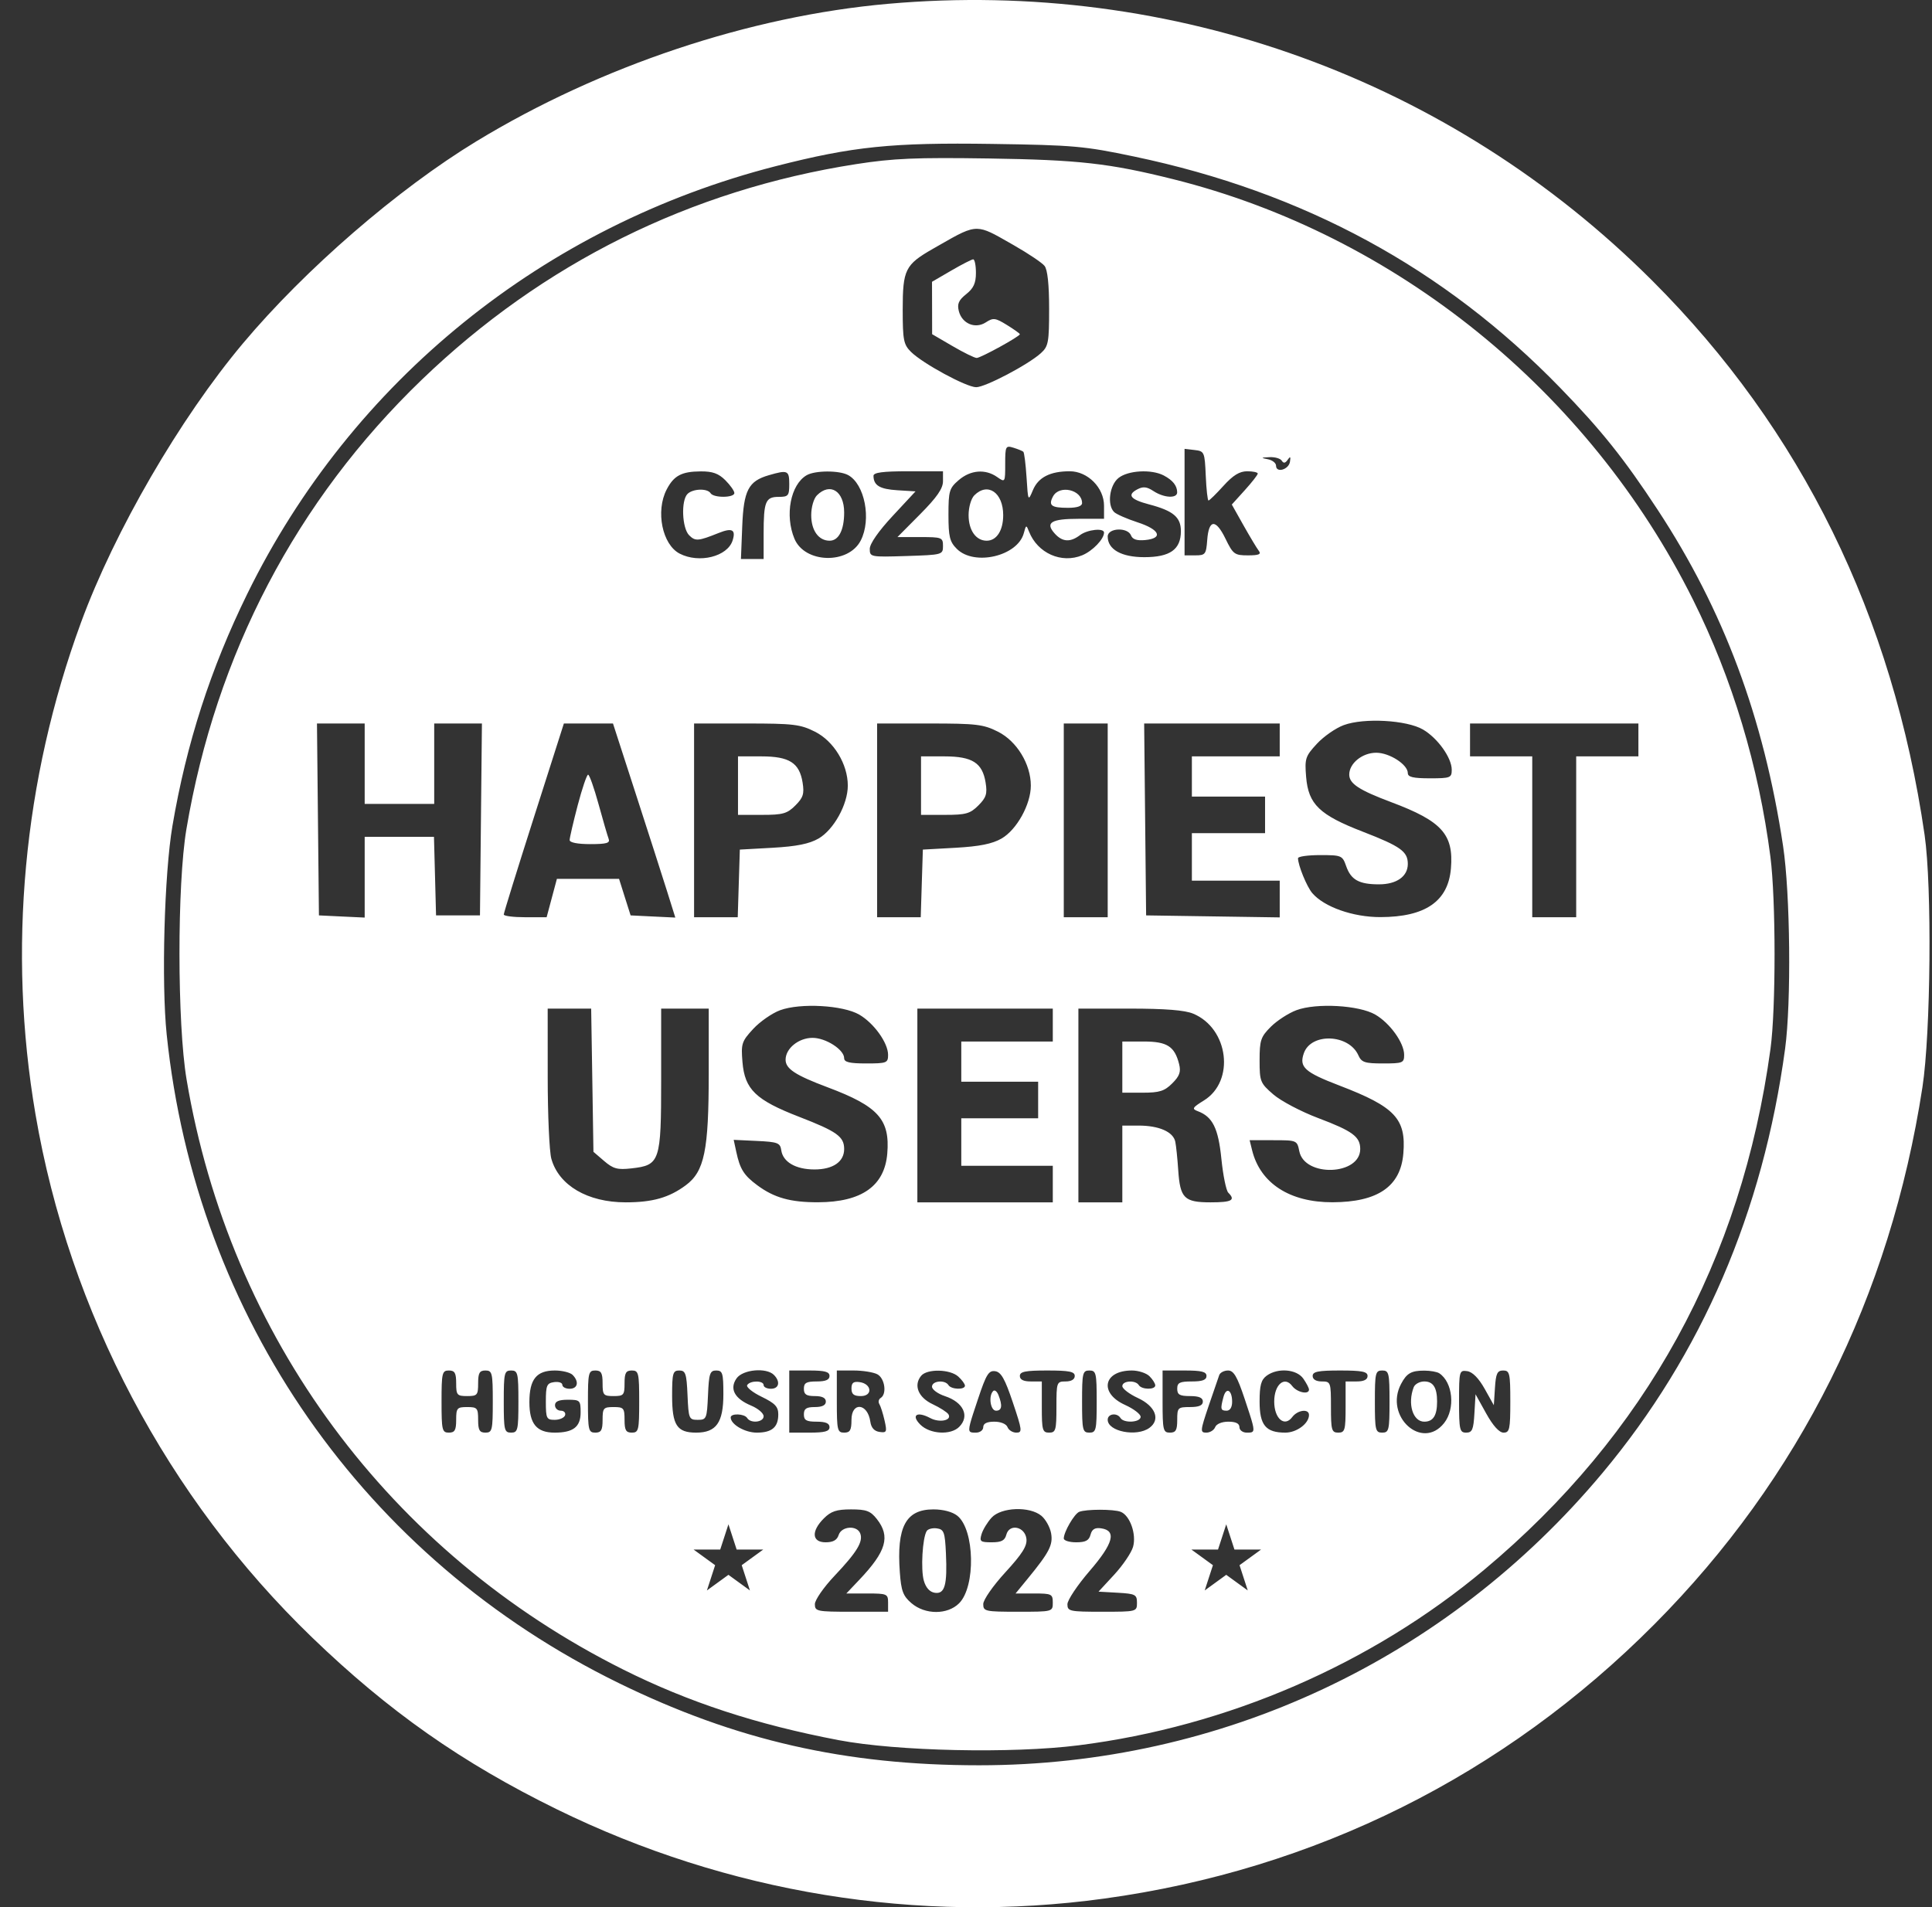 <svg width="79" height="78" viewBox="0 0 79 78" fill="none" xmlns="http://www.w3.org/2000/svg">
<rect x="0" y="0" width="79" height="78" fill="#333333" stroke="none"/>
<path fill-rule="evenodd" clip-rule="evenodd" d="M36.314 0.156C30.661 0.655 24.549 2.697 19.478 5.78C16.262 7.736 12.483 11.007 9.936 14.041C7.362 17.106 4.683 21.723 3.313 25.456C0.951 31.89 0.305 38.86 1.45 45.564C2.832 53.665 6.843 61.255 12.759 66.963C15.888 69.983 18.887 72.089 22.769 73.993C29.751 77.416 37.548 78.689 45.148 77.645C53.771 76.462 61.503 72.607 67.648 66.427C73.578 60.464 77.294 53.017 78.609 44.462C78.95 42.245 79.002 36.245 78.698 34.148C77.401 25.188 73.657 17.566 67.561 11.478C59.31 3.236 47.967 -0.874 36.314 0.156ZM46.372 6.401C53.316 7.857 59.048 10.968 63.793 15.856C65.474 17.587 66.408 18.755 67.779 20.843C70.482 24.957 72.118 29.342 72.91 34.596C73.205 36.549 73.249 41.002 72.993 42.893C72.089 49.566 69.584 55.383 65.524 60.241C59.148 67.868 49.926 72.193 40.036 72.193C34.565 72.193 30.095 71.174 25.313 68.837C14.899 63.746 8.016 53.874 6.816 42.308C6.596 40.188 6.719 35.728 7.051 33.776C7.623 30.407 8.61 27.348 10.114 24.281C14.381 15.581 22.243 9.22 31.727 6.794C34.878 5.988 36.469 5.825 40.579 5.886C43.903 5.935 44.335 5.973 46.372 6.401ZM35.006 6.712C28.241 7.765 22.191 10.768 17.249 15.527C12.121 20.464 8.827 26.753 7.622 33.91C7.241 36.171 7.245 41.862 7.629 44.145C9.398 54.669 15.93 63.498 25.48 68.276C28.153 69.613 30.942 70.527 34.293 71.165C36.678 71.619 41.386 71.721 44.105 71.376C50.194 70.605 56.065 68.064 60.692 64.195C67.297 58.672 71.214 51.543 72.396 42.893C72.619 41.262 72.617 36.783 72.393 35.044C71.914 31.333 70.837 27.754 69.225 24.52C64.974 15.992 57.077 9.603 47.978 7.33C45.366 6.677 44.119 6.537 40.429 6.481C37.442 6.436 36.529 6.475 35.006 6.712ZM41.477 10.042C42.053 10.371 42.609 10.745 42.712 10.874C42.834 11.027 42.899 11.636 42.899 12.623C42.899 14.005 42.869 14.165 42.562 14.443C42.042 14.914 40.29 15.835 39.916 15.835C39.517 15.835 37.728 14.865 37.249 14.389C36.948 14.09 36.912 13.908 36.912 12.661C36.912 11.026 37.013 10.824 38.148 10.175C38.238 10.124 38.322 10.075 38.403 10.029C39.208 9.567 39.588 9.349 39.963 9.358C40.298 9.366 40.629 9.556 41.256 9.915C41.326 9.956 41.399 9.998 41.477 10.042ZM38.895 11.067L38.11 11.524L38.113 12.596L38.115 13.667L38.948 14.153C39.405 14.42 39.85 14.639 39.937 14.639C40.1 14.639 41.702 13.759 41.702 13.668C41.702 13.64 41.464 13.47 41.174 13.291C40.699 12.998 40.613 12.987 40.313 13.182C39.88 13.465 39.336 13.238 39.206 12.72C39.133 12.428 39.2 12.275 39.509 12.029C39.81 11.789 39.906 11.579 39.906 11.158C39.906 10.853 39.855 10.604 39.793 10.606C39.732 10.608 39.328 10.815 38.895 11.067ZM41.844 18.475C41.882 18.509 41.941 18.982 41.976 19.526C42.038 20.505 42.041 20.51 42.237 20.042C42.457 19.52 42.941 19.273 43.743 19.273C44.476 19.273 45.144 19.945 45.144 20.682V21.217H44.105C42.977 21.217 42.724 21.374 43.132 21.824C43.443 22.167 43.764 22.186 44.162 21.884C44.468 21.654 45.144 21.583 45.144 21.781C45.144 22.047 44.677 22.533 44.254 22.708C43.404 23.06 42.426 22.625 42.077 21.74C41.966 21.456 41.955 21.46 41.865 21.801C41.615 22.744 39.841 23.162 39.124 22.446C38.834 22.156 38.783 21.949 38.783 21.05C38.783 20.079 38.817 19.966 39.203 19.634C39.685 19.22 40.29 19.17 40.77 19.506C41.101 19.737 41.103 19.734 41.103 18.973C41.103 18.247 41.121 18.212 41.44 18.31C41.625 18.367 41.807 18.441 41.844 18.475ZM49.304 19.46C49.328 20.015 49.379 20.469 49.416 20.469C49.454 20.469 49.728 20.2 50.026 19.871C50.419 19.437 50.685 19.273 50.998 19.273C51.236 19.273 51.43 19.316 51.43 19.367C51.43 19.419 51.191 19.725 50.899 20.048L50.369 20.634L50.848 21.486C51.112 21.954 51.392 22.422 51.472 22.525C51.582 22.667 51.476 22.712 51.029 22.712C50.48 22.712 50.42 22.667 50.109 22.028C49.711 21.21 49.426 21.233 49.363 22.088C49.32 22.668 49.286 22.712 48.877 22.712H48.437V20.534V18.356L48.848 18.404C49.247 18.45 49.261 18.483 49.304 19.46ZM52.412 18.841C52.484 18.956 52.557 18.945 52.654 18.803C52.759 18.65 52.782 18.67 52.747 18.885C52.696 19.208 52.178 19.355 52.178 19.046C52.178 18.936 52.027 18.816 51.841 18.781C51.546 18.724 51.555 18.713 51.907 18.696C52.129 18.684 52.356 18.75 52.412 18.841ZM29.66 19.64C29.862 19.842 30.028 20.078 30.028 20.163C30.028 20.363 29.178 20.369 29.055 20.17C28.927 19.964 28.33 19.982 28.112 20.2C27.843 20.468 27.888 21.599 28.179 21.89C28.432 22.142 28.548 22.133 29.386 21.797C29.938 21.575 30.097 21.661 29.956 22.104C29.746 22.764 28.586 23.052 27.792 22.641C27.08 22.273 26.801 20.905 27.259 20.021C27.553 19.452 27.869 19.283 28.65 19.278C29.137 19.274 29.382 19.362 29.66 19.64ZM32.273 19.796C32.273 20.274 32.235 20.32 31.84 20.32C31.302 20.32 31.225 20.509 31.225 21.827V22.861H30.761H30.297L30.35 21.531C30.408 20.051 30.602 19.676 31.438 19.434C32.209 19.21 32.273 19.238 32.273 19.796ZM34.676 19.427C35.36 19.793 35.641 21.245 35.194 22.108C34.686 23.09 32.907 23.041 32.486 22.034C32.084 21.073 32.324 19.818 32.984 19.435C33.326 19.236 34.309 19.231 34.676 19.427ZM38.559 19.68C38.559 19.979 38.311 20.337 37.628 21.026L36.697 21.964H37.628C38.514 21.964 38.559 21.981 38.559 22.328C38.559 22.686 38.535 22.692 37.062 22.739C35.59 22.785 35.565 22.78 35.565 22.446C35.565 22.236 35.923 21.722 36.501 21.101L37.436 20.095L36.691 20.049C35.971 20.003 35.722 19.853 35.717 19.46C35.716 19.324 36.098 19.273 37.137 19.273H38.559V19.68ZM47.586 19.445C47.956 19.64 48.131 19.86 48.135 20.133C48.138 20.393 47.599 20.366 47.169 20.085C46.888 19.901 46.742 19.886 46.497 20.017C46.077 20.242 46.224 20.427 46.983 20.627C47.974 20.887 48.287 21.15 48.287 21.72C48.287 22.472 47.846 22.786 46.79 22.786C45.854 22.786 45.294 22.47 45.294 21.941C45.294 21.586 46.115 21.55 46.249 21.899C46.311 22.06 46.491 22.118 46.827 22.086C47.579 22.013 47.426 21.657 46.515 21.361C46.076 21.218 45.644 21.028 45.555 20.939C45.264 20.648 45.367 19.846 45.734 19.549C46.122 19.235 47.084 19.181 47.586 19.445ZM33.406 20.256C33.273 20.388 33.171 20.742 33.171 21.067C33.171 21.694 33.473 22.113 33.924 22.113C34.294 22.113 34.518 21.677 34.518 20.957C34.518 20.081 33.944 19.719 33.406 20.256ZM39.841 20.256C39.709 20.388 39.606 20.742 39.606 21.067C39.606 21.688 39.908 22.113 40.347 22.113C40.752 22.113 41.021 21.695 41.021 21.067C41.021 20.144 40.389 19.709 39.841 20.256ZM43.059 20.3C42.86 20.672 42.986 20.768 43.672 20.768C44.043 20.768 44.246 20.7 44.246 20.574C44.246 20.028 43.32 19.814 43.059 20.3ZM58.185 29.834C58.785 30.184 59.362 30.99 59.362 31.479C59.362 31.809 59.307 31.83 58.464 31.83C57.786 31.83 57.566 31.778 57.566 31.617C57.566 31.267 56.817 30.784 56.274 30.784C55.705 30.784 55.171 31.217 55.171 31.677C55.171 32.049 55.569 32.31 56.892 32.807C58.96 33.583 59.445 34.121 59.329 35.515C59.217 36.86 58.285 37.503 56.444 37.506C55.324 37.508 54.142 37.091 53.658 36.523C53.434 36.259 53.076 35.383 53.076 35.097C53.076 35.027 53.484 34.97 53.982 34.97C54.855 34.97 54.893 34.986 55.045 35.421C55.241 35.982 55.571 36.166 56.385 36.166C57.109 36.166 57.566 35.843 57.566 35.331C57.566 34.823 57.271 34.612 55.73 34.015C53.95 33.327 53.501 32.893 53.408 31.776C53.346 31.022 53.376 30.929 53.845 30.421C54.122 30.12 54.618 29.775 54.947 29.654C55.774 29.349 57.52 29.447 58.185 29.834ZM14.912 31.233V32.877H16.334H17.755V31.233V29.588H18.731H19.706L19.666 33.512L19.626 37.436H18.728H17.83L17.788 35.829L17.745 34.222H16.328H14.912V35.874V37.525L13.976 37.481L13.041 37.436L13.001 33.512L12.961 29.588H13.936H14.912V31.233ZM25.997 32.466C26.51 34.049 27.083 35.834 27.272 36.434L27.614 37.525L26.7 37.481L25.786 37.436L25.549 36.689L25.313 35.941H24.043H22.772L22.562 36.726L22.352 37.511H21.475C20.993 37.511 20.599 37.461 20.599 37.399C20.599 37.338 21.152 35.555 21.828 33.438L23.057 29.588H24.061H25.065L25.997 32.466ZM33.326 29.924C34.096 30.312 34.667 31.252 34.667 32.129C34.667 32.896 34.092 33.934 33.47 34.293C33.092 34.51 32.572 34.615 31.599 34.67L30.252 34.745L30.209 36.128L30.166 37.511H29.274H28.381V33.55V29.588H30.52C32.44 29.588 32.727 29.622 33.326 29.924ZM40.809 29.924C41.579 30.312 42.151 31.252 42.151 32.129C42.151 32.896 41.576 33.934 40.953 34.293C40.575 34.51 40.055 34.615 39.083 34.67L37.736 34.745L37.692 36.128L37.649 37.511H36.757H35.865V33.55V29.588H38.003C39.923 29.588 40.21 29.622 40.809 29.924ZM45.294 33.55V37.511H44.395H43.498V33.55V29.588H44.395H45.294V33.55ZM52.328 30.261V30.933H50.532H48.736V31.756V32.578H50.232H51.729V33.325V34.073H50.232H48.736V35.044V36.016H50.532H52.328V36.767V37.518L49.596 37.477L46.865 37.436L46.825 33.512L46.785 29.588H49.556H52.328V30.261ZM66.995 30.261V30.933H65.723H64.451V34.222V37.511H63.553H62.654V34.222V30.933H61.382H60.11V30.261V29.588H63.553H66.995V30.261ZM30.177 32.129V33.325H31.157C32.01 33.325 32.187 33.276 32.522 32.941C32.843 32.62 32.892 32.464 32.819 32.006C32.689 31.196 32.276 30.933 31.134 30.933H30.177V32.129ZM37.661 32.129V33.325H38.64C39.493 33.325 39.67 33.276 40.005 32.941C40.326 32.62 40.376 32.464 40.302 32.006C40.172 31.196 39.759 30.933 38.617 30.933H37.661V32.129ZM23.622 32.935C23.441 33.625 23.293 34.264 23.293 34.355C23.293 34.457 23.617 34.521 24.132 34.521C24.807 34.521 24.955 34.478 24.887 34.303C24.841 34.182 24.655 33.543 24.474 32.883C24.292 32.222 24.101 31.681 24.048 31.681C23.995 31.681 23.803 32.245 23.622 32.935ZM35.137 41.495C35.737 41.845 36.314 42.651 36.314 43.139C36.314 43.469 36.259 43.491 35.416 43.491C34.738 43.491 34.518 43.438 34.518 43.277C34.518 42.927 33.769 42.444 33.225 42.444C32.657 42.444 32.123 42.877 32.123 43.338C32.123 43.709 32.521 43.971 33.844 44.467C35.912 45.243 36.396 45.781 36.281 47.175C36.171 48.502 35.234 49.162 33.455 49.168C32.325 49.172 31.657 48.985 30.965 48.472C30.417 48.066 30.258 47.813 30.107 47.108L30.001 46.615L30.95 46.66C31.802 46.7 31.903 46.739 31.946 47.04C32.015 47.523 32.539 47.826 33.304 47.826C34.061 47.826 34.518 47.512 34.518 46.991C34.518 46.483 34.223 46.272 32.681 45.675C30.902 44.987 30.453 44.553 30.36 43.436C30.297 42.683 30.328 42.589 30.796 42.081C31.073 41.781 31.569 41.436 31.899 41.314C32.726 41.01 34.472 41.107 35.137 41.495ZM56.239 41.495C56.839 41.845 57.416 42.651 57.416 43.139C57.416 43.468 57.36 43.491 56.554 43.491C55.806 43.491 55.672 43.446 55.544 43.158C55.157 42.287 53.611 42.227 53.315 43.071C53.115 43.641 53.343 43.848 54.773 44.396C57.045 45.266 57.501 45.753 57.383 47.175C57.271 48.522 56.341 49.162 54.487 49.168C52.739 49.173 51.533 48.393 51.199 47.041L51.098 46.63H52.068C53.028 46.63 53.04 46.635 53.129 47.081C53.343 48.153 55.62 48.071 55.62 46.991C55.62 46.486 55.306 46.255 53.904 45.726C53.205 45.463 52.38 45.028 52.069 44.76C51.531 44.295 51.505 44.229 51.505 43.361C51.505 42.543 51.552 42.403 51.965 41.99C52.219 41.737 52.69 41.432 53.013 41.312C53.827 41.009 55.577 41.108 56.239 41.495ZM24.22 44.177L24.266 47.105L24.705 47.482C25.075 47.8 25.249 47.847 25.821 47.782C26.988 47.651 27.035 47.512 27.035 44.147V41.248H28.007H28.98V43.912C28.98 47.052 28.804 47.908 28.04 48.474C27.357 48.98 26.684 49.171 25.586 49.171C24.027 49.171 22.849 48.48 22.544 47.386C22.463 47.094 22.396 45.593 22.396 44.051L22.395 41.248H23.284H24.173L24.22 44.177ZM43.049 41.921V42.594H41.178H39.307V43.416V44.238H40.878H42.45V44.986V45.733H40.878H39.307V46.705V47.676H41.178H43.049V48.424V49.171H40.28H37.511V45.21V41.248H40.28H43.049V41.921ZM48.79 41.455C50.242 42.06 50.507 44.215 49.228 45.005C48.757 45.296 48.726 45.349 48.975 45.442C49.584 45.669 49.817 46.138 49.943 47.394C50.011 48.067 50.138 48.688 50.224 48.775C50.533 49.083 50.371 49.171 49.502 49.171C48.423 49.171 48.255 49.004 48.178 47.854C48.147 47.386 48.093 46.864 48.058 46.693C47.976 46.289 47.393 46.032 46.559 46.032H45.892V47.602V49.171H44.994H44.096V45.21V41.248H46.196C47.642 41.248 48.45 41.312 48.79 41.455ZM45.892 43.64V44.687H46.722C47.412 44.687 47.616 44.622 47.934 44.305C48.232 44.008 48.293 43.836 48.215 43.521C48.032 42.791 47.724 42.594 46.767 42.594H45.892V43.64ZM18.653 56.571C18.653 57.053 18.689 57.094 19.102 57.094C19.516 57.094 19.551 57.053 19.551 56.571C19.551 56.148 19.608 56.048 19.851 56.048C20.127 56.048 20.15 56.148 20.15 57.319C20.15 58.489 20.127 58.589 19.851 58.589C19.608 58.589 19.551 58.489 19.551 58.066C19.551 57.584 19.516 57.543 19.102 57.543C18.689 57.543 18.653 57.584 18.653 58.066C18.653 58.489 18.596 58.589 18.354 58.589C18.078 58.589 18.055 58.489 18.055 57.319C18.055 56.148 18.078 56.048 18.354 56.048C18.596 56.048 18.653 56.148 18.653 56.571ZM21.198 57.319C21.198 58.489 21.174 58.589 20.898 58.589C20.622 58.589 20.599 58.489 20.599 57.319C20.599 56.148 20.622 56.048 20.898 56.048C21.174 56.048 21.198 56.148 21.198 57.319ZM23.413 56.227C23.688 56.502 23.626 56.795 23.293 56.795C23.128 56.795 22.994 56.723 22.994 56.635C22.994 56.547 22.842 56.497 22.657 56.523C22.359 56.566 22.32 56.657 22.32 57.319C22.32 58.009 22.348 58.066 22.682 58.066C22.881 58.066 23.072 57.982 23.106 57.879C23.14 57.776 23.061 57.692 22.931 57.692C22.801 57.692 22.694 57.591 22.694 57.468C22.694 57.311 22.852 57.244 23.218 57.244C23.716 57.244 23.742 57.27 23.742 57.762C23.742 58.355 23.441 58.589 22.678 58.589C21.944 58.589 21.647 58.23 21.647 57.345C21.647 56.407 21.935 56.048 22.688 56.048C22.988 56.048 23.314 56.129 23.413 56.227ZM24.64 56.571C24.64 57.053 24.675 57.094 25.089 57.094C25.502 57.094 25.538 57.053 25.538 56.571C25.538 56.148 25.595 56.048 25.837 56.048C26.113 56.048 26.137 56.148 26.137 57.319C26.137 58.489 26.113 58.589 25.837 58.589C25.595 58.589 25.538 58.489 25.538 58.066C25.538 57.584 25.502 57.543 25.089 57.543C24.675 57.543 24.64 57.584 24.64 58.066C24.64 58.489 24.583 58.589 24.341 58.589C24.065 58.589 24.041 58.489 24.041 57.319C24.041 56.148 24.065 56.048 24.341 56.048C24.583 56.048 24.64 56.148 24.64 56.571ZM28.113 57.057C28.155 58.022 28.173 58.066 28.531 58.066C28.889 58.066 28.907 58.022 28.95 57.057C28.988 56.17 29.029 56.048 29.286 56.048C29.547 56.048 29.579 56.155 29.579 57.02C29.579 58.178 29.288 58.589 28.467 58.589C27.681 58.589 27.483 58.287 27.483 57.084C27.483 56.156 27.514 56.048 27.776 56.048C28.033 56.048 28.074 56.17 28.113 57.057ZM31.644 56.227C31.919 56.502 31.858 56.795 31.524 56.795C31.36 56.795 31.225 56.728 31.225 56.646C31.225 56.452 30.672 56.451 30.553 56.644C30.503 56.725 30.768 56.941 31.142 57.122C31.692 57.389 31.824 57.528 31.824 57.842C31.824 58.369 31.564 58.589 30.945 58.589C30.458 58.589 29.878 58.252 29.878 57.968C29.878 57.791 30.439 57.81 30.552 57.991C30.696 58.224 31.225 58.167 31.225 57.919C31.225 57.796 30.995 57.6 30.713 57.483C30.035 57.2 29.82 56.796 30.118 56.37C30.373 56.006 31.333 55.917 31.644 56.227ZM33.919 56.272C33.919 56.429 33.761 56.496 33.395 56.496C32.971 56.496 32.871 56.553 32.871 56.795C32.871 57.028 32.971 57.094 33.32 57.094C33.62 57.094 33.769 57.169 33.769 57.319C33.769 57.468 33.62 57.543 33.32 57.543C32.971 57.543 32.871 57.609 32.871 57.842C32.871 58.084 32.971 58.141 33.395 58.141C33.761 58.141 33.919 58.208 33.919 58.365C33.919 58.537 33.728 58.589 33.096 58.589H32.273V57.319V56.048H33.096C33.728 56.048 33.919 56.1 33.919 56.272ZM35.875 56.203C36.181 56.366 36.272 57.01 36.012 57.171C35.928 57.222 35.904 57.335 35.957 57.421C36.01 57.508 36.106 57.809 36.17 58.092C36.276 58.562 36.258 58.602 35.963 58.56C35.749 58.53 35.623 58.389 35.588 58.141C35.481 57.38 34.817 57.316 34.817 58.066C34.817 58.489 34.76 58.589 34.518 58.589C34.242 58.589 34.218 58.489 34.218 57.319V56.048H34.902C35.278 56.048 35.715 56.118 35.875 56.203ZM39.183 56.295C39.333 56.431 39.457 56.599 39.457 56.669C39.457 56.846 38.895 56.827 38.783 56.646C38.642 56.418 38.11 56.468 38.11 56.709C38.11 56.826 38.346 56.999 38.635 57.095C39.397 57.346 39.662 57.914 39.221 58.354C38.874 58.702 38.023 58.652 37.633 58.262C37.241 57.871 37.496 57.703 38.039 57.994C38.419 58.197 38.936 58.089 38.781 57.839C38.728 57.754 38.438 57.568 38.136 57.426C37.547 57.15 37.346 56.651 37.667 56.264C37.911 55.971 38.846 55.99 39.183 56.295ZM41.416 57.356C41.8 58.498 41.81 58.589 41.558 58.589C41.407 58.589 41.246 58.488 41.198 58.365C41.148 58.234 40.924 58.141 40.659 58.141C40.355 58.141 40.205 58.215 40.205 58.365C40.205 58.489 40.072 58.589 39.906 58.589H39.898C39.786 58.589 39.708 58.589 39.667 58.551C39.574 58.462 39.67 58.174 39.986 57.228L39.996 57.199C40.328 56.202 40.43 56.038 40.694 56.077C40.935 56.113 41.093 56.392 41.416 57.356ZM43.947 56.272C43.947 56.412 43.805 56.496 43.572 56.496C43.209 56.496 43.198 56.526 43.198 57.543C43.198 58.489 43.17 58.589 42.899 58.589C42.628 58.589 42.6 58.489 42.6 57.543V56.496H42.151C41.851 56.496 41.702 56.422 41.702 56.272C41.702 56.093 41.926 56.048 42.824 56.048C43.722 56.048 43.947 56.093 43.947 56.272ZM44.844 57.319C44.844 58.489 44.821 58.589 44.545 58.589C44.269 58.589 44.246 58.489 44.246 57.319C44.246 56.148 44.269 56.048 44.545 56.048C44.821 56.048 44.844 56.148 44.844 57.319ZM47.004 56.283C47.133 56.412 47.239 56.58 47.239 56.657C47.239 56.843 46.682 56.834 46.566 56.646C46.432 56.429 45.892 56.462 45.892 56.687C45.892 56.792 46.178 57.011 46.528 57.173C47.25 57.508 47.462 58.057 47 58.394C46.48 58.774 45.294 58.543 45.294 58.061C45.294 57.813 45.676 57.763 45.817 57.991C45.955 58.214 46.641 58.173 46.641 57.942C46.641 57.833 46.354 57.614 46.004 57.456C44.932 56.972 45.115 56.048 46.284 56.048C46.551 56.048 46.875 56.154 47.004 56.283ZM49.334 56.272C49.334 56.434 49.168 56.496 48.736 56.496C48.237 56.496 48.137 56.546 48.137 56.795C48.137 57.037 48.237 57.094 48.661 57.094C49.027 57.094 49.185 57.162 49.185 57.319C49.185 57.475 49.027 57.543 48.661 57.543C48.162 57.543 48.137 57.568 48.137 58.066C48.137 58.489 48.08 58.589 47.838 58.589C47.562 58.589 47.538 58.489 47.538 57.319V56.048H48.437C49.135 56.048 49.334 56.098 49.334 56.272ZM50.903 57.234C51.216 58.175 51.312 58.462 51.219 58.55C51.178 58.589 51.1 58.589 50.988 58.589H50.981C50.815 58.589 50.681 58.489 50.681 58.365C50.681 58.215 50.531 58.141 50.228 58.141C49.963 58.141 49.738 58.234 49.688 58.365C49.641 58.488 49.478 58.589 49.327 58.589C49.07 58.589 49.075 58.523 49.419 57.505C49.621 56.909 49.817 56.338 49.855 56.235C49.893 56.132 50.055 56.048 50.215 56.048C50.446 56.048 50.588 56.29 50.894 57.207L50.903 57.234ZM53.292 56.38C53.42 56.563 53.525 56.765 53.525 56.829C53.525 57.049 53.034 56.944 52.839 56.683C52.524 56.26 52.103 56.623 52.103 57.319C52.103 58.014 52.524 58.377 52.839 57.954C53.059 57.659 53.525 57.6 53.525 57.867C53.525 58.215 53.023 58.589 52.558 58.589C51.757 58.589 51.505 58.285 51.505 57.319C51.505 56.653 51.567 56.427 51.795 56.26C52.248 55.929 53.019 55.991 53.292 56.38ZM55.92 56.272C55.92 56.422 55.77 56.496 55.471 56.496H55.022V57.543C55.022 58.489 54.993 58.589 54.722 58.589C54.452 58.589 54.423 58.489 54.423 57.543C54.423 56.526 54.412 56.496 54.049 56.496C53.816 56.496 53.675 56.412 53.675 56.272C53.675 56.093 53.899 56.048 54.797 56.048C55.695 56.048 55.92 56.093 55.92 56.272ZM56.818 57.319C56.818 58.489 56.794 58.589 56.518 58.589C56.242 58.589 56.219 58.489 56.219 57.319C56.219 56.148 56.242 56.048 56.518 56.048C56.794 56.048 56.818 56.148 56.818 57.319ZM58.853 56.162C59.409 56.533 59.514 57.608 59.052 58.195C58.153 59.336 56.592 57.922 57.289 56.599C57.52 56.16 57.707 56.053 58.239 56.053C58.486 56.053 58.763 56.102 58.853 56.162ZM60.707 56.795L61.083 57.468L61.129 56.758C61.166 56.17 61.224 56.048 61.465 56.048C61.731 56.048 61.757 56.159 61.757 57.319C61.757 58.453 61.727 58.589 61.481 58.589C61.304 58.589 61.05 58.309 60.77 57.804L60.335 57.02L60.289 57.804C60.251 58.467 60.199 58.589 59.953 58.589C59.687 58.589 59.661 58.478 59.661 57.308C59.661 56.068 59.672 56.029 59.996 56.075C60.211 56.106 60.464 56.362 60.707 56.795ZM34.817 56.785C34.817 57.018 34.913 57.094 35.202 57.094C35.694 57.094 35.65 56.594 35.152 56.523C34.898 56.487 34.817 56.55 34.817 56.785ZM57.806 56.733C57.547 57.41 57.771 58.141 58.239 58.141C58.603 58.141 58.763 57.889 58.763 57.319C58.763 56.748 58.603 56.496 58.239 56.496C58.051 56.496 57.856 56.603 57.806 56.733ZM40.612 56.887C40.41 57.089 40.498 57.692 40.729 57.692C40.968 57.692 40.999 57.487 40.826 57.049C40.767 56.901 40.671 56.828 40.612 56.887ZM50.027 57.133C49.895 57.626 49.91 57.692 50.158 57.692C50.296 57.692 50.382 57.552 50.382 57.327C50.382 56.843 50.14 56.711 50.027 57.133ZM35.854 62.122C36.417 62.838 36.243 63.442 35.139 64.606L34.607 65.167H35.46C36.271 65.167 36.314 65.186 36.314 65.54V65.914H34.817C33.402 65.914 33.32 65.897 33.32 65.604C33.32 65.434 33.682 64.912 34.123 64.446C35.043 63.474 35.303 63.045 35.175 62.711C35.043 62.367 34.408 62.413 34.293 62.775C34.227 62.984 34.067 63.074 33.759 63.074C33.196 63.074 33.163 62.62 33.688 62.096C33.979 61.804 34.209 61.728 34.799 61.728C35.425 61.728 35.593 61.791 35.854 62.122ZM39.148 61.99C39.856 62.562 39.901 64.886 39.218 65.568C38.742 66.044 37.825 66.041 37.269 65.563C36.926 65.269 36.849 65.064 36.794 64.297C36.659 62.439 37.039 61.728 38.168 61.728C38.571 61.728 38.95 61.83 39.148 61.99ZM42.583 61.99C42.756 62.134 42.934 62.454 42.979 62.7C43.065 63.178 42.911 63.478 42.026 64.558L41.527 65.167H42.288C42.999 65.167 43.049 65.191 43.049 65.54C43.049 65.913 43.044 65.914 41.627 65.914C40.283 65.914 40.205 65.897 40.205 65.601C40.205 65.426 40.605 64.851 41.11 64.301C41.8 63.548 42.005 63.224 41.971 62.932C41.912 62.429 41.271 62.297 41.149 62.763C41.087 63.002 40.949 63.074 40.552 63.074C40.086 63.074 40.045 63.041 40.137 62.738C40.193 62.553 40.378 62.25 40.547 62.065C40.941 61.636 42.104 61.593 42.583 61.99ZM45.822 61.826C46.204 61.972 46.478 62.746 46.33 63.263C46.261 63.502 45.915 64.013 45.562 64.396L44.919 65.092L45.705 65.137C46.427 65.179 46.491 65.212 46.491 65.548C46.491 65.911 46.478 65.914 45.069 65.914C43.734 65.914 43.647 65.895 43.647 65.607C43.647 65.438 44.055 64.827 44.554 64.248C45.529 63.117 45.669 62.593 45.021 62.502C44.771 62.466 44.65 62.54 44.592 62.763C44.529 63.001 44.391 63.074 44.004 63.074C43.725 63.074 43.498 63.003 43.498 62.917C43.498 62.652 43.929 61.909 44.13 61.828C44.411 61.716 45.53 61.714 45.822 61.826ZM37.893 62.613C37.719 62.894 37.645 64.188 37.776 64.644C37.86 64.935 38.018 65.109 38.227 65.139C38.634 65.199 38.74 64.82 38.679 63.518C38.639 62.658 38.597 62.546 38.311 62.505C38.133 62.48 37.945 62.529 37.893 62.613ZM29.786 62.338L30.122 63.371H31.209L30.329 64.01L30.665 65.043L29.786 64.404L28.906 65.043L29.242 64.01L28.362 63.371H29.45L29.786 62.338ZM50.477 63.371L50.141 62.338L49.805 63.371H48.718L49.597 64.01L49.261 65.043L50.141 64.404L51.021 65.043L50.685 64.01L51.565 63.371H50.477Z" fill="white"/>
</svg>
